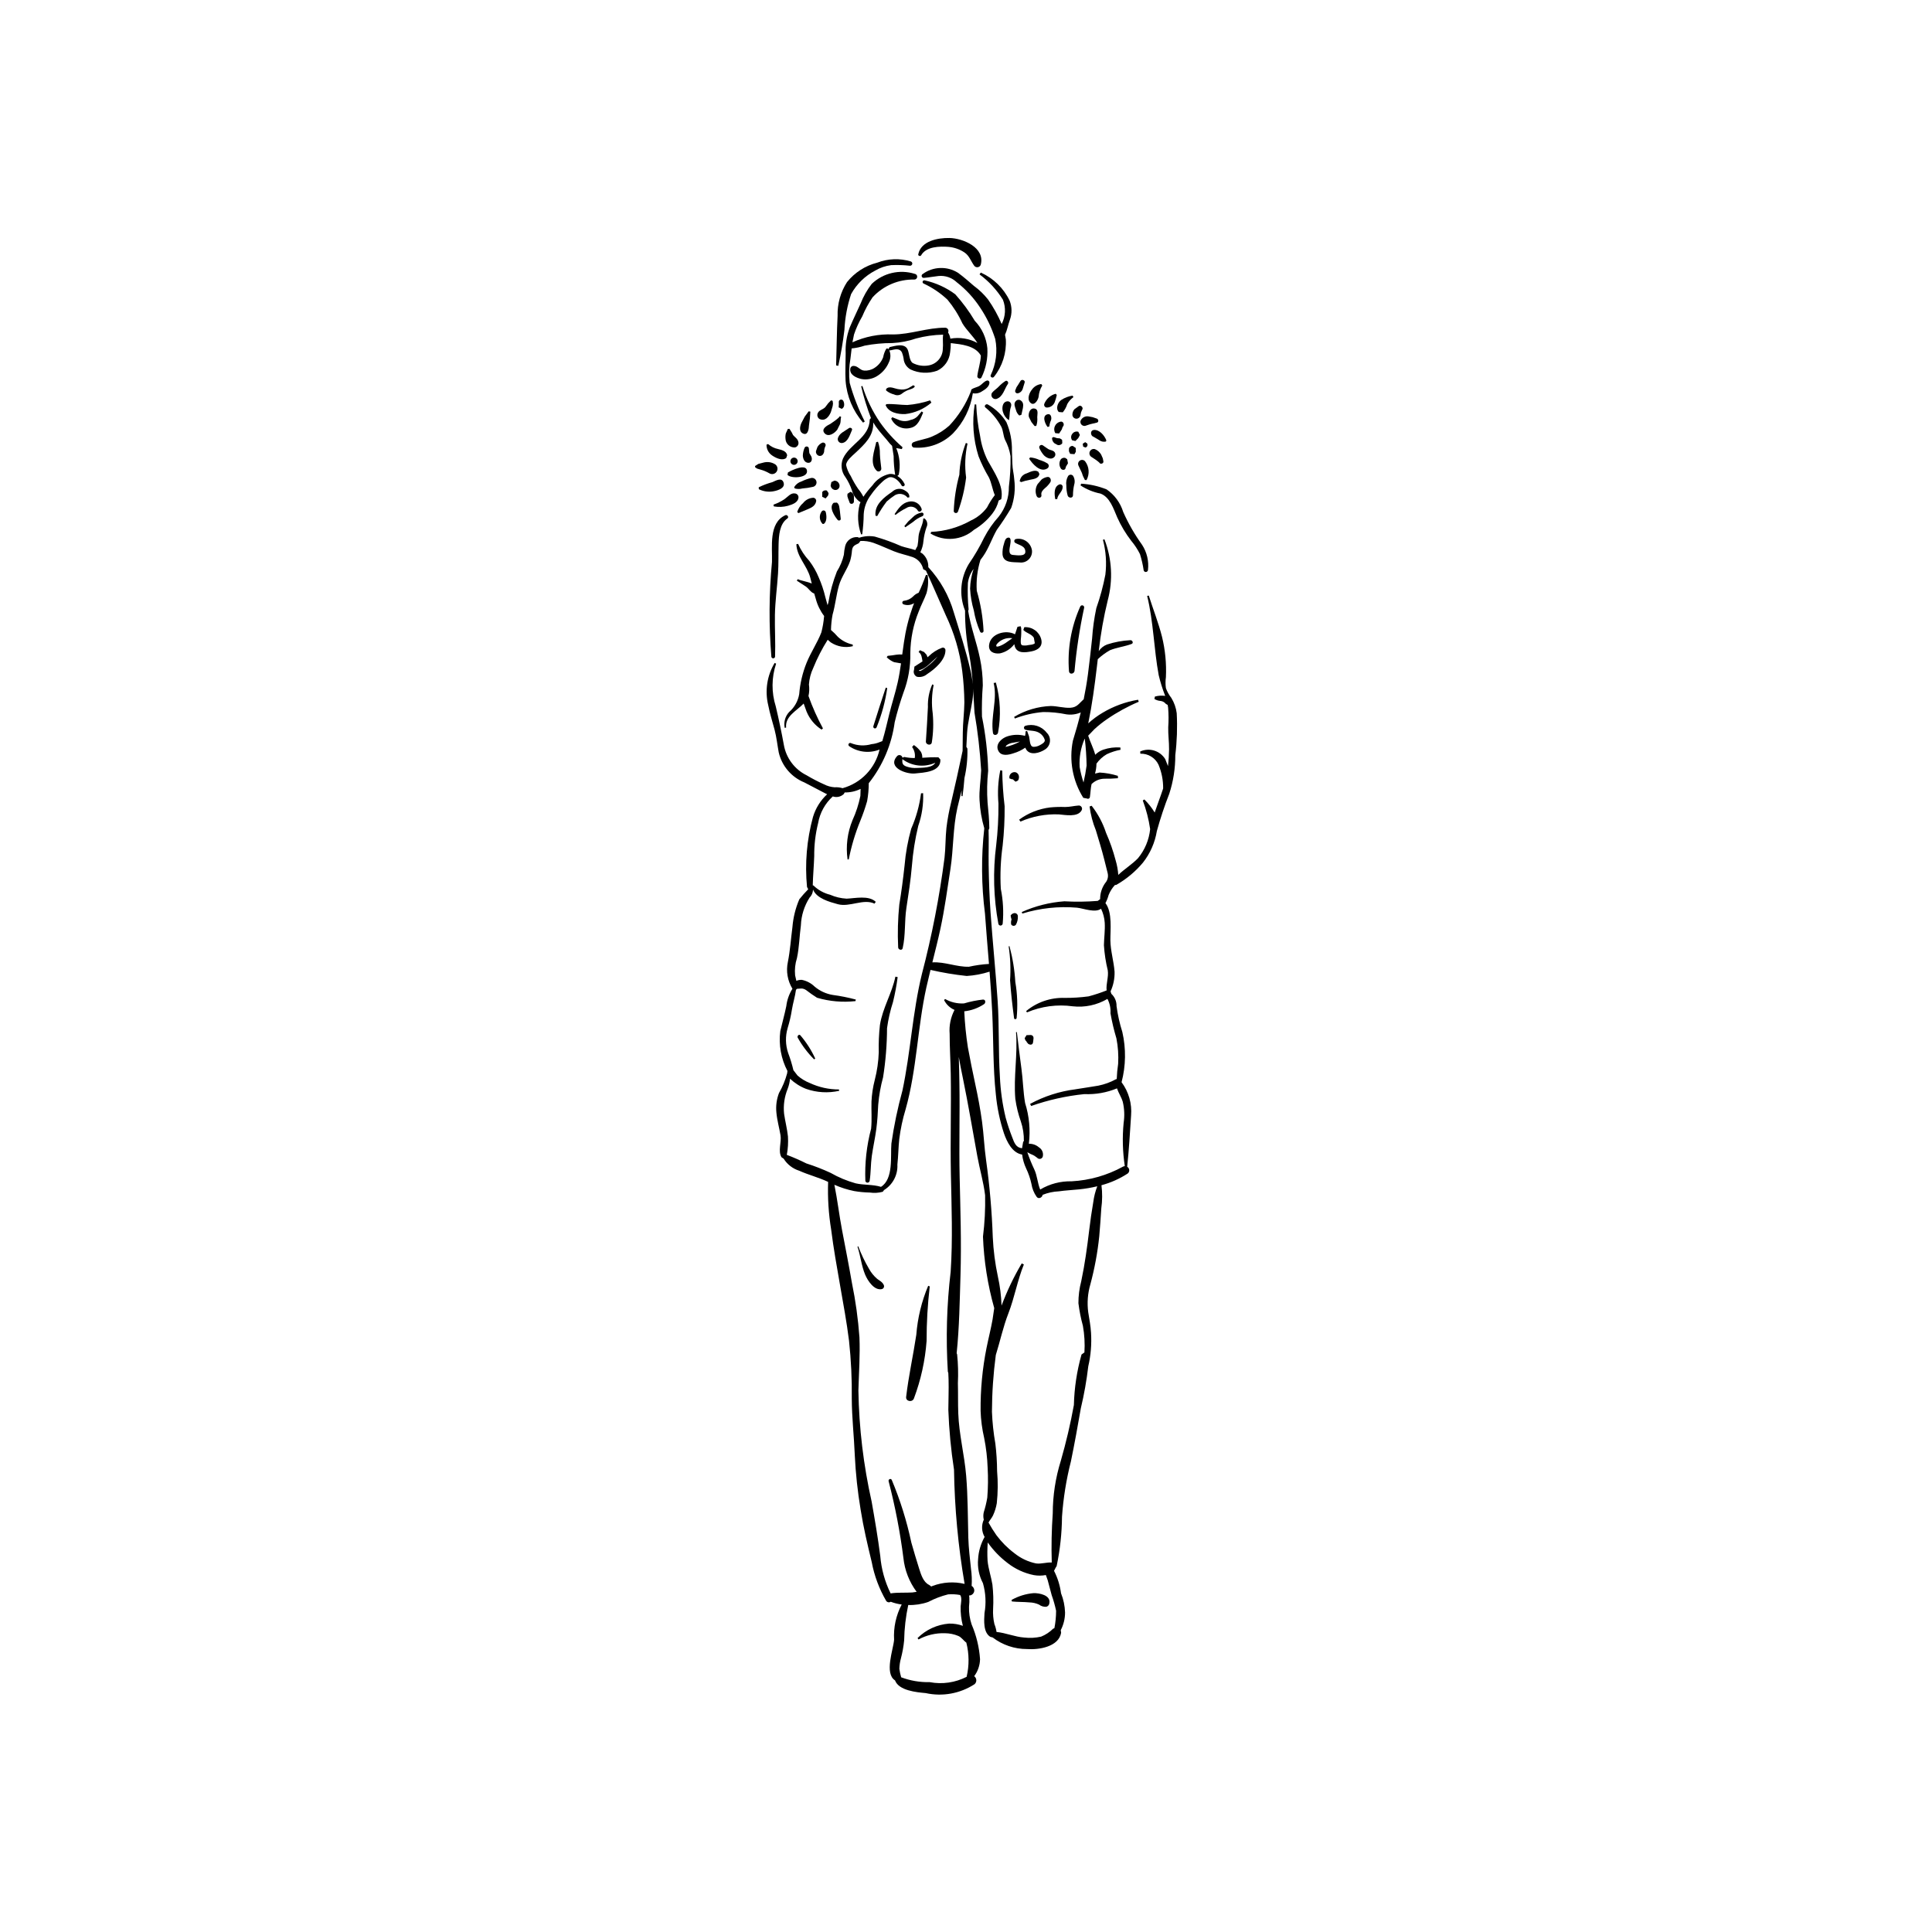 <?xml version="1.0" encoding="UTF-8"?>
<!-- Uploaded to: ICON Repo, www.svgrepo.com, Generator: ICON Repo Mixer Tools -->
<svg fill="#000000" width="800px" height="800px" version="1.1" viewBox="144 144 512 512" xmlns="http://www.w3.org/2000/svg">
 <g>
  <path d="m385.39 213.29c-2.93-0.895-6.078-0.777-8.938 0.328-3.152 0.801-5.957 2.609-7.988 5.148-1.715 2.656-2.582 5.773-2.492 8.934-0.219 4.379-0.258 8.754-0.391 13.133l0.574 0.117c0.707-3.168 1.242-6.359 1.633-9.582h-0.004c0.16-3.215 0.754-6.394 1.773-9.445 1.473-2.652 3.691-4.812 6.379-6.215 1.293-0.762 2.727-1.25 4.215-1.441 1.672-0.082 3.352-0.027 5.016 0.16 0.285 0.004 0.535-0.195 0.59-0.473 0.055-0.281-0.102-0.559-0.367-0.664z"/>
  <path d="m395.6 207.07c-3.09-0.055-7.543 0.793-8.254 4.332-0.082 0.402 0.562 0.609 0.762 0.262 1.352-2.383 4.941-2.418 7.34-2.238l-0.004 0.004c1.465 0.137 2.875 0.633 4.102 1.441 1.355 0.867 1.754 2.394 2.676 3.617h0.004c0.23 0.262 0.586 0.387 0.934 0.316 0.344-0.066 0.629-0.309 0.746-0.641 1.23-4.562-4.746-7.031-8.305-7.094z"/>
  <path d="m405.66 236.29c-0.258-2.738-1.438-5.309-3.344-7.289-1.488-2.504-3.223-4.852-5.168-7.016-2.406-1.781-5.156-3.035-8.078-3.68-0.227-0.07-0.473 0.055-0.551 0.281-0.082 0.227 0.035 0.477 0.258 0.562 2.32 1.074 4.453 2.516 6.316 4.269 1.582 1.906 2.91 4.008 3.945 6.258 1.137 1.898 2.84 3.359 3.981 5.219-2.184-1.191-4.715-1.594-7.164-1.148-0.082-0.586-0.293-1.145-0.609-1.641 0.141-0.266 0.129-0.582-0.023-0.84-0.152-0.254-0.43-0.414-0.727-0.414-4.727-0.031-9.199 1.781-13.879 1.781-3.684-0.152-7.352 0.562-10.711 2.086l0.422-2.078c0.562-1.676 1.297-3.285 2.188-4.812 0.734-1.762 1.645-3.445 2.719-5.027 2.844-3.094 6.883-4.812 11.086-4.715 0.395-0.004 0.723-0.312 0.746-0.711 0.027-0.395-0.254-0.742-0.648-0.801-3.996-1.254-8.363-0.234-11.395 2.656-1.223 1.578-2.211 3.32-2.938 5.176-0.969 2.137-2.004 4.269-2.918 6.43h0.004c-0.797 2.16-1.16 4.453-1.059 6.754 0 2.418-0.152 4.894-0.023 7.309 0.312 4.106 1.938 7.996 4.633 11.105l0.453-0.297v0.004c-1.68-3.273-3.019-6.711-4-10.258-0.246-2.141-0.18-4.305 0.203-6.422l0.32-2.695c1.172-0.105 2.328-0.355 3.441-0.734 2.414-0.465 4.871-0.695 7.328-0.684 2.144-0.109 4.258-0.516 6.289-1.211 2.344-0.629 4.758-0.969 7.188-1.016-0.184 1.195 0.047 2.562-0.086 3.699-0.004 2.231-1.633 4.125-3.836 4.465-1.41 0.242-2.863 0.016-4.133-0.652-0.941-0.594-0.906-2.625-1.359-3.59-0.844-1.785-3.383-0.918-4.773-0.621l-0.324 0.539-0.25-0.203-0.285 0.059c-0.418 0.699-0.707 1.469-0.844 2.269-0.438 1.176-1.246 2.172-2.305 2.844-0.812 0.535-1.785 0.785-2.754 0.707-1.109-0.086-1.652-1.258-2.805-1.234-0.441-0.02-0.82 0.312-0.863 0.754-0.215 1.598 1.539 2.367 2.832 2.691v0.004c1.582 0.332 3.234-0.008 4.555-0.938 1.262-0.844 2.25-2.039 2.836-3.438 0.504-1.004 0.551-2.176 0.125-3.215l0.25 0.027c1.023-0.188 2.363-0.758 3.074 0.496h0.004c0.273 0.695 0.449 1.422 0.527 2.164 0.227 1.008 0.867 1.879 1.766 2.394 2.219 1.035 4.758 1.156 7.066 0.336 1.922-0.91 3.223-2.766 3.43-4.883 0.129-0.805 0.188-1.621 0.176-2.438 2.848 0.336 6.43 0.648 7.949 3.273l0.02 0.023c-0.059 1.832-0.746 3.75-0.938 5.457-0.066 0.562 0.805 0.906 1.09 0.379 1.191-2.41 1.73-5.09 1.57-7.773z"/>
  <path d="m411.57 223.7c-1.586-3.316-4.293-5.961-7.648-7.465l-0.332 0.488c2.465 1.82 4.562 4.094 6.188 6.695 0.832 2.094 0.715 4.445-0.324 6.445-0.977-2.281-2.188-4.461-3.613-6.496-1.074-1.355-2.324-2.562-3.723-3.586-1.379-1.184-2.769-2.422-4.242-3.492-2.887-1.809-6.582-1.684-9.34 0.32-0.238 0.125-0.352 0.402-0.266 0.66s0.344 0.414 0.609 0.367c1.289-0.102 2.539-0.355 3.824-0.492 1.797-0.184 3.582 0.434 4.883 1.688 2.398 1.867 4.477 4.117 6.144 6.66 1.727 2.574 3.078 5.379 4.016 8.336 0.652 3.238 0.23 6.602-1.195 9.582-0.227 0.52 0.57 0.898 0.871 0.441 2.227-2.805 3.34-6.332 3.133-9.906l-0.211-1.23c0.574-1.258 0.82-2.699 1.297-3.996 0.586-1.629 0.559-3.41-0.07-5.019z"/>
  <path d="m405.46 244.88c-0.719 0.258-1.195 0.945-1.84 1.352-0.684 0.43-1.586 0.504-2.207 1.008l-0.129 0.508c-1.301 3.356-3.238 6.422-5.703 9.039-1.363 1.219-2.922 2.203-4.606 2.914-1.59 0.688-3.34 0.863-4.945 1.512-0.27 0.137-0.43 0.418-0.414 0.719 0.02 0.301 0.215 0.562 0.496 0.668 3.867 0.352 7.691-1.02 10.449-3.754 2.809-2.918 4.641-6.633 5.254-10.633 0.875 0.168 1.777-0.031 2.5-0.555 0.816-0.469 1.895-1.234 1.895-2.269 0.008-0.184-0.082-0.359-0.234-0.461-0.152-0.105-0.348-0.121-0.516-0.047z"/>
  <path d="m383.71 272.23c-0.414-0.863-1.07-1.59-1.887-2.094l0.352-0.324c0.488-2.367 0.258-4.832-0.664-7.066l1.492 0.27 0.176-0.496-0.004-0.004c-2.238-1.941-4.238-4.144-5.953-6.562-2.027-2.977-3.602-6.234-4.676-9.672l-0.328 0.109c0.676 2.852 1.539 5.652 2.586 8.387l-0.309 0.367c-0.066 4.809-5.273 6.481-7.082 10.348-0.691 1.645-0.449 3.535 0.633 4.953 0.73 1.086 1.312 2.269 1.727 3.516 0.32 1.203 1.043 2.262 2.047 3l0.227 0.09-0.234 0.594-0.004 0.004c-0.656 2.633-0.52 5.402 0.387 7.961l0.301-0.023c0.242-1.766 0.375-3.547 0.395-5.328 0.113-1.844 0.773-3.609 1.895-5.078 0.875-1.273 1.891-2.445 3.031-3.492 0.5-0.492 1.09-0.887 1.734-1.168 1.363-0.41 2.805 1.074 3.356 2.106 0.105 0.223 0.375 0.312 0.598 0.207 0.223-0.109 0.316-0.379 0.207-0.602zm-4.016-2.621v0.004c-1.812 0.402-3.406 1.473-4.465 2.996-0.887 0.949-1.699 1.965-2.426 3.043-0.363-0.73-0.816-1.414-1.344-2.039-0.754-1.098-1.422-2.254-1.996-3.457-0.59-0.879-1.008-1.859-1.234-2.891-0.031-1.145 1.641-2.481 2.402-3.195 2.602-2.434 4.922-4.535 4.781-8.121l0.637 1.008c1.145 1.641 2.559 3.039 3.781 4.617l0.582 0.586 0.414 2.719h-0.004c0.008 1.629 0.137 3.258 0.391 4.867l0.047 0.102c-0.492-0.215-1.031-0.297-1.566-0.234z"/>
  <path d="m405.77 266.07c-1.02-2.051-1.707-4.254-2.031-6.519-0.57-2.754-0.914-5.551-1.027-8.363l-0.402-0.027c-0.738 4.598-0.391 9.305 1.008 13.746 0.754 1.926 1.664 3.789 2.723 5.566 0.738 1.449 0.945 3.223 1.594 4.727v0.004c-0.785 1.027-1.473 2.125-2.059 3.277-1.109 1.496-2.582 2.684-4.277 3.457-3.223 1.824-6.836 2.859-10.535 3.019l-0.152 0.441v0.004c3.648 2.207 8.309 1.797 11.52-1.008 1.855-1.098 3.488-2.535 4.816-4.231 0.816-1.039 1.398-2.238 1.715-3.516l0.68-0.363c0.77-3.535-1.988-7.297-3.57-10.215z"/>
  <path d="m390.49 250.1c-1.961 0.648-3.988 1.062-6.047 1.23-1.812-0.008-3.758-0.359-5.543-0.227l-0.195 0.262c0.758 1.957 3.309 2.449 5.172 2.371h0.004c2.57-0.297 4.992-1.352 6.953-3.039z"/>
  <path d="m388.25 253.03-1.145 1.344c-0.492 0.469-1.113 0.789-1.785 0.91-0.934 0.395-1.984 0.418-2.934 0.062l-1.922-0.777-0.285 0.379c0.883 1.973 3.07 3.008 5.156 2.441 1.949-0.418 2.613-2.453 3.309-4.059z"/>
  <path d="m386.04 246.09-1.352 0.797c-0.734 0.332-1.551 0.43-2.344 0.281-1.078-0.039-2.707-1.109-3.527-0.043l0.023 0.371c0.613 0.496 1.336 0.852 2.106 1.043 0.699 0.348 1.543 0.242 2.137-0.27 0.625-0.492 1.34-0.859 2.106-1.082 0.465-0.164 1.051-0.324 1.266-0.816z"/>
  <path d="m364.66 250.23-0.414-0.141-0.746 0.754-0.773 1.027c-0.52 0.613-1.535 0.75-1.914 1.438-0.375 0.559-0.234 1.312 0.312 1.699 1.488 0.758 2.531-0.527 3.062-1.789l0.477-1.594 0.09-0.68z"/>
  <path d="m366.56 254.3c-0.266 0.48-0.848 0.793-1.25 1.16l-1.273 0.887c-0.836 0.402-2.504 1.309-1.543 2.438 1.02 1.195 2.691 0.023 3.375-0.898l0.762-1.52c0.223-0.633 0.09-1.266 0.277-1.887z"/>
  <path d="m358.31 253-1.043 1.41-0.871 1.656c-0.449 0.965-0.707 2.414 0.543 2.875 1.219 0.449 1.426-1.438 1.441-2.152l0.25-1.906 0.121-1.797z"/>
  <path d="m355.59 261.19c-0.148-0.906-0.926-1.297-1.418-1.891l-0.359-0.711-0.594-0.941-0.434 0.023-0.523 1.16-0.004 0.004c-0.113 0.469-0.145 0.957-0.094 1.438 0.02 0.641 0.297 1.242 0.766 1.676 0.469 0.434 1.094 0.66 1.73 0.633 0.637-0.133 1.051-0.75 0.93-1.391z"/>
  <path d="m352.61 264.65c-0.211-1.129-1.449-1.41-2.406-1.645l0.004-0.004c-0.98-0.199-1.891-0.652-2.641-1.316l-0.426 0.141h-0.004c-0.031 1.148 0.531 2.234 1.48 2.875 0.992 0.672 2.648 1.492 3.738 0.68z"/>
  <path d="m349.46 267.07c-0.941-0.609-2.106-0.777-3.184-0.469l-1.309 0.34-0.871 0.559 0.023 0.332 0.512 0.344 0.957 0.289c0.793 0.215 1.551 0.535 2.262 0.945 0.645 0.418 1.508 0.25 1.945-0.387 0.438-0.633 0.289-1.5-0.336-1.953z"/>
  <path d="m351.67 271.93c-0.461-1.527-2.023-0.57-2.984-0.156-1.246 0.34-2.457 0.793-3.617 1.359l0.027 0.512c1.082 0.539 2.301 0.75 3.504 0.609 1.051-0.129 3.559-0.719 3.07-2.324z"/>
  <path d="m354.68 274.77c-1.102-0.207-1.91 0.895-2.731 1.477-0.918 0.625-1.918 1.125-2.969 1.492l0.09 0.461c1.246 0.23 2.527 0.176 3.746-0.16 1.16-0.34 2.684-0.832 2.793-2.211 0.023-0.543-0.387-1.008-0.93-1.059z"/>
  <path d="m359.54 275.91c-1.055 0.047-2.035 0.551-2.688 1.379-0.75 0.633-1.301 1.469-1.586 2.402l0.328 0.289 2.609-1.09c1.031-0.434 1.914-0.945 2.098-2.117v0.004c0.027-0.449-0.312-0.84-0.762-0.867z"/>
  <path d="m359 270.66c-0.902 0.215-1.781 0.527-2.617 0.934-0.805 0.246-1.488 0.781-1.922 1.504l0.168 0.348c0.656 0.176 1.344 0.18 2 0.004 0.957-0.07 1.906-0.215 2.84-0.434 0.625-0.148 1.023-0.77 0.898-1.402-0.125-0.633-0.727-1.055-1.367-0.953z"/>
  <path d="m352.82 269.19-0.133 0.645c0.898 1.023 5.223 0.883 5.184-0.934-0.055-2.258-4.102-0.254-5.051 0.289z"/>
  <path d="m358.99 264.94-0.504-0.859-0.121-1.148v0.004c0.012-0.293-0.191-0.551-0.477-0.605-0.285-0.059-0.574 0.098-0.676 0.371-0.281 0.645-0.434 1.336-0.453 2.035 0.031 0.84 0.434 1.848 1.402 1.914 0.973 0.066 1.168-1.02 0.828-1.711z"/>
  <path d="m361.86 261.34c-0.512 0.242-0.938 0.633-1.227 1.121l-0.387 1.082v-0.004c-0.078 0.535 0.223 1.051 0.723 1.242 0.785 0.227 1.309-0.371 1.438-1.109v0.004c0.008-0.469 0.105-0.93 0.297-1.359 0.156-0.25 0.133-0.574-0.062-0.801-0.191-0.223-0.508-0.293-0.781-0.176z"/>
  <path d="m368.97 257.46c-1.074 0.812-2.691 1.371-2.961 2.848-0.016 0.324 0.113 0.633 0.355 0.848 0.242 0.211 0.57 0.301 0.887 0.238 1.488-0.289 1.977-2.207 2.519-3.391 0.223-0.484-0.438-0.816-0.801-0.543z"/>
  <path d="m367.48 250.23c-0.145-0.273-0.469-0.406-0.762-0.305-0.297 0.098-0.473 0.395-0.422 0.703l0.008 0.48-0.047 0.844 0.805 0.402h0.004c0.371-0.184 0.617-0.547 0.645-0.961 0.031-0.402-0.047-0.805-0.23-1.164z"/>
  <path d="m410.44 244.98c-0.652 0.422-1.25 0.922-1.777 1.488-0.551 0.574-1.246 1.004-1.754 1.602-0.242 0.363-0.242 0.836-0.004 1.199 0.238 0.367 0.676 0.551 1.105 0.473 1.789-0.527 2.144-2.637 3.09-3.996 0.281-0.402-0.203-1.059-0.66-0.766z"/>
  <path d="m414.46 244.93-0.699 1.125-0.375 0.566-0.332 0.828c-0.066 0.203-0.023 0.426 0.117 0.586s0.355 0.234 0.566 0.199c0.629-0.137 1.133-0.609 1.309-1.23l0.473-1.547c0.293-0.637-0.672-1.051-1.059-0.527z"/>
  <path d="m411.9 250.9c-0.184-0.41-0.633-0.633-1.074-0.531-1.227 0.242-1.328 1.812-1.051 2.766h0.004c0.238 0.883 0.777 1.652 1.523 2.184l0.102-0.047c0.188-0.934 0.121-1.895 0.324-2.828 0.109-0.539 0.414-0.969 0.172-1.543z"/>
  <path d="m414.29 250c-0.43-0.148-0.906 0.008-1.164 0.379-0.555 0.656-0.109 1.527 0.102 2.231 0.129 0.582 0.441 1.109 0.891 1.504l0.562-0.184 0.402-1.812c0.164-0.906 0.105-1.668-0.793-2.117z"/>
  <path d="m419.96 245.78c-0.973 0.105-1.859 0.613-2.441 1.402-0.695 0.828-1.387 2.465-0.566 3.426 1.039 1.219 2.137-0.516 2.293-1.469v-0.004c0.074-1.055 0.406-2.074 0.969-2.969z"/>
  <path d="m423.78 248.35c-1.379 0.355-2.508 1.348-3.035 2.672-0.074 0.219-0.043 0.461 0.082 0.652 0.129 0.195 0.34 0.316 0.57 0.332 0.91 0.004 1.738-0.535 2.094-1.375 0.238-0.637 0.426-1.289 0.57-1.953z"/>
  <path d="m418.16 252.27c-1.219-0.23-1.723 1.309-1.492 2.242l0.664 1.328 0.84 1.062 0.449-0.027h0.004c0.246-0.746 0.336-1.535 0.258-2.316-0.008-0.816 0.426-2.07-0.723-2.289z"/>
  <path d="m421.7 253.77c-1.688 0.312-0.754 2.562-0.07 3.387l0.453-0.148c0.062-0.578 0.215-1.145 0.453-1.676 0.199-0.578 0.027-1.727-0.836-1.562z"/>
  <path d="m428.26 248.84c-1.074 0.16-2.098 0.551-3.004 1.148-0.945 0.641-1.559 2.309-0.664 3.199l1.059 0.082h-0.004c0.539-0.648 0.945-1.395 1.195-2.199 0.402-0.715 0.957-1.336 1.621-1.816z"/>
  <path d="m429.91 251.6-1.172 0.855h-0.004c-0.395 0.449-0.586 1.043-0.527 1.637 0.094 0.484 0.5 0.84 0.992 0.871 0.484 0.027 0.93-0.266 1.094-0.723l0.121-0.629 0.07-0.328 0.289-0.676c0.43-0.516-0.293-1.363-0.863-1.008z"/>
  <path d="m434.54 254.89-0.961-0.332-1.121-0.207c-0.871-0.141-1.727 0.324-2.086 1.133-0.117 0.355-0.035 0.746 0.211 1.027 0.246 0.281 0.621 0.414 0.988 0.352l1.363-0.449 1.676-0.395c0.68-0.09 0.527-1.035-0.07-1.129z"/>
  <path d="m437.19 260.7c-0.484-1.281-1.859-2.934-3.352-2.75-0.863 0.109-0.875 1.18-0.34 1.641l0.883 0.496 0.961 0.586v0.004c0.504 0.352 1.137 0.477 1.738 0.336z"/>
  <path d="m436.4 266.21-0.148-0.75-0.441-1c-0.375-0.637-0.941-1.137-1.625-1.422-0.531-0.168-1.105 0.074-1.355 0.574-0.254 0.496-0.109 1.102 0.34 1.434l1.109 0.727 0.617 0.453 0.418 0.352c0.27 0.582 1.258 0.27 1.086-0.367z"/>
  <path d="m431.55 266.23c-0.352-0.387-0.93-0.461-1.367-0.176-0.434 0.285-0.598 0.848-0.383 1.32l0.918 1.961c0.188 0.652 0.453 1.277 0.789 1.867l0.43 0.031c0.875-1.598 0.723-3.562-0.387-5.004z"/>
  <path d="m428.36 270.08c-0.168-0.191-0.414-0.293-0.664-0.281-0.254 0.016-0.488 0.145-0.637 0.352-0.438 0.758-0.602 1.645-0.473 2.508-0.004 0.902 0.117 1.801 0.355 2.668 0.215 0.723 1.434 0.773 1.41-0.094 0.004-0.938 0.113-1.875 0.32-2.793 0.25-0.793 0.137-1.656-0.312-2.359z"/>
  <path d="m424.68 272.41c-1.469 0.629-1.258 2.629-1.02 3.879l0.516-0.035c0.102-1.195 1.465-1.973 1.441-3.215h0.004c0.008-0.23-0.102-0.449-0.293-0.578-0.191-0.125-0.438-0.148-0.648-0.051z"/>
  <path d="m421.46 270.42c-0.516 0.105-1.004 0.324-1.422 0.645l-1.047 1.211c-0.594 0.941-0.699 2.109-0.289 3.141 0.258 0.773 1.453 0.598 1.281-0.254-0.148-0.742 0.387-1.293 0.902-1.758h-0.004c0.574-0.457 1.07-1 1.473-1.613 0.359-0.609-0.09-1.602-0.895-1.371z"/>
  <path d="m419.16 269.01c-0.895-0.625-2.203 0.074-3.09 0.441-0.984 0.262-1.715 1.094-1.84 2.106l0.414 0.203 1.023-0.324 1.41-0.316c0.965-0.18 2.199-0.352 2.371-1.512z"/>
  <path d="m421.6 266.82c-0.695-0.414-1.438-0.738-2.215-0.961-0.758-0.359-1.574-0.574-2.406-0.637l-0.234 0.352c0.914 1.41 2.914 3.699 4.754 2.598v-0.004c0.246-0.125 0.406-0.371 0.43-0.645 0.02-0.277-0.105-0.543-0.328-0.703z"/>
  <path d="m423.45 263.79c-0.453-0.52-1.109-0.457-1.66-0.785l-1.438-0.992c-0.227-0.148-0.527-0.129-0.734 0.047-0.207 0.18-0.27 0.473-0.156 0.719 0.301 0.695 0.707 1.336 1.211 1.902 0.66 0.648 1.867 1.258 2.672 0.488 0.402-0.355 0.449-0.965 0.105-1.379z"/>
  <path d="m425.48 260.64-0.039-0.055-0.078-0.117-0.492-0.293-0.746-0.062-0.914-0.301-0.402 0.203v-0.004c-0.043 0.566 0.199 1.117 0.648 1.469l0.805 0.441c0.477 0.145 0.992-0.047 1.258-0.469z"/>
  <path d="m425.66 257.09c0.523-0.496 0.141-1.543-0.648-1.336-0.645 0.133-1.188 0.57-1.457 1.172-0.27 0.602-0.23 1.297 0.102 1.867l1.027 0.082 0.711-1.082 0.152-0.473 0.062-0.152z"/>
  <path d="m429.77 258.43c-0.586-0.191-1.227 0.023-1.586 0.523-0.418 0.496-0.438 1.219-0.039 1.734l0.852 0.18 0.75-0.758 0.18-0.344h0.012l0.242-0.492z"/>
  <path d="m426.82 265.7-0.473-0.324c-0.469-0.164-0.988 0.008-1.27 0.414-0.434 0.73-0.414 1.645 0.051 2.356 0.25 0.457 1.109 0.551 1.246-0.074l0.074-0.281 0.066-0.168 0.035-0.062 0.477-0.781z"/>
  <path d="m429.08 262.71-0.805-0.543v0.004c-0.434-0.027-0.832 0.238-0.977 0.645l-0.016 0.781 0.32 0.676 1.133 0.086 0.371-0.633z"/>
  <path d="m432.13 261.54-0.543-0.367-0.656 0.434 0.125 0.75 0.605 0.242c0.215-0.059 0.395-0.215 0.484-0.418 0.09-0.207 0.086-0.441-0.016-0.641z"/>
  <path d="m362.84 279.75c-0.051-0.234-0.234-0.418-0.469-0.465-0.234-0.047-0.477 0.047-0.613 0.242-0.75 1.016-0.645 2.426 0.246 3.324l0.324-0.016c0.852-0.633 0.742-2.199 0.512-3.086z"/>
  <path d="m366.57 279.36c-0.156-0.797-0.07-1.633-0.781-2.168l-0.852 0.047c-1.383 1.148 0.215 3.551 1.055 4.547 0.242 0.289 0.832 0.148 0.816-0.273z"/>
  <path d="m363.13 274c-0.445-0.152-0.938-0.004-1.219 0.375l-0.023 1.273 0.895 0.445 0.66-0.75v-0.066l0.02-0.02 0.031-0.082 0.059-0.273 0.016-0.078v-0.156z"/>
  <path d="m370.3 275.72c0.047-0.617-0.324-1.188-0.906-1.391l-0.805 0.535-0.031 0.617 0.168 0.574 0.477 1.25v0.004c0.164 0.188 0.426 0.258 0.664 0.18 0.238-0.078 0.406-0.293 0.43-0.543 0.004-0.41 0.016-0.82 0.004-1.227z"/>
  <path d="m366.48 272.54c-0.117-0.664-0.688-1.156-1.359-1.172l-0.777 0.375-0.027 0.051-0.188 0.895h-0.004c0.066 0.516 0.422 0.945 0.914 1.109 0.375 0.129 0.789 0.047 1.086-0.211 0.297-0.262 0.434-0.66 0.355-1.047z"/>
  <path d="m354.49 265.27c-0.527-0.027-0.98 0.371-1.023 0.898-0.035 0.531 0.367 0.988 0.898 1.023 0.527 0.027 0.98-0.371 1.023-0.898 0.035-0.531-0.367-0.988-0.898-1.023z"/>
  <path d="m377.55 268.09c-0.133-1.262-0.324-2.481-0.367-3.754 0.031-1.109-0.141-2.219-0.504-3.266l-0.473 0.094c-0.453 2.289-1.852 5.594 0.078 7.543h-0.004c0.223 0.238 0.574 0.305 0.863 0.164 0.293-0.145 0.457-0.461 0.406-0.781z"/>
  <path d="m399.96 261.39c-1.043 2.688-1.625 5.527-1.719 8.41-0.863 3.168-1.363 6.422-1.492 9.703 0.059 0.254 0.273 0.441 0.535 0.457 0.258 0.02 0.5-0.137 0.59-0.379 1.051-2.918 1.773-5.941 2.156-9.02-0.406-3.004-0.281-6.055 0.371-9.016z"/>
  <path d="m383.44 273.78c-1.016-0.453-2.203-0.238-2.996 0.539-2.152 1.484-4.758 3.387-4.426 6.356l0.453 0.094h-0.004c0.75-1.344 1.59-2.637 2.519-3.867 0.691-0.621 1.434-1.188 2.215-1.691 1.121-0.617 2.519-0.336 3.316 0.664l0.473-0.09c0.074-1.059-0.688-1.551-1.551-2.004z"/>
  <path d="m388.21 278.76c-0.508-1.363-1.941-2.137-3.356-1.816-1.844 0.359-2.801 1.891-3.777 3.293l0.246 0.223v0.004c0.871-0.707 1.816-1.309 2.824-1.801 0.496-0.352 1.121-0.477 1.719-0.34 0.594 0.133 1.105 0.516 1.402 1.047 0.375 0.543 1.23-0.047 0.941-0.609z"/>
  <path d="m388.3 279.84c-0.914 0.125-1.758 0.555-2.394 1.219l-1.223 1.141-1.023 1.23 0.258 0.301 2.09-1.441c0.691-0.621 1.488-1.117 2.359-1.457 0.504-0.164 0.547-0.969-0.066-0.992z"/>
  <path d="m446.65 288.36c-1.953-2.711-3.621-5.617-4.981-8.668-0.75-2.434-2.297-4.543-4.391-5.988-2.156-0.871-4.441-1.387-6.766-1.523l-0.16 0.461c1.598 1.051 3.387 1.785 5.266 2.156 2.512 0.906 3.461 4.023 4.445 6.277v0.004c0.992 2.215 2.242 4.305 3.719 6.231 0.91 1.082 1.691 2.269 2.324 3.535 0.438 1.402 0.766 2.836 0.98 4.289 0.062 0.277 0.316 0.469 0.602 0.449 0.281-0.016 0.512-0.238 0.539-0.52 0.277-2.352-0.281-4.727-1.578-6.703z"/>
  <path d="m352.11 280.54c-4.457 2.074-3.402 8.391-3.527 12.391v-0.004c-0.793 8.363-0.844 16.781-0.16 25.156 0.055 0.238 0.273 0.398 0.516 0.383 0.242-0.016 0.438-0.203 0.461-0.445 0.137-3.688-0.102-7.371-0.039-11.062 0.066-3.672 0.594-7.316 0.824-10.977 0.164-2.578 0.082-5.141 0.148-7.715 0.062-2.305 0.238-5.434 2.34-6.871 0.496-0.34-0.047-1.098-0.562-0.855z"/>
  <path d="m417.48 289.85c-0.145-0.973-0.68-1.844-1.48-2.41-0.805-0.57-1.805-0.781-2.769-0.594-0.215 0.047-0.383 0.219-0.43 0.434-0.043 0.219 0.043 0.441 0.223 0.566 1.117 0.676 2.746 0.816 2.703 2.43-0.035 1.285-2.414 0.84-3.219 0.797-1.422-0.074-0.953-1.625-0.805-2.641 0.07-0.477 0.453-2.172-0.609-1.945-0.699 0.148-0.863 1.023-1.031 1.613-0.305 0.914-0.434 1.875-0.383 2.836 0.227 2.34 2.828 1.992 4.465 2.117v-0.004c0.895 0.137 1.801-0.148 2.457-0.777 0.652-0.625 0.977-1.52 0.879-2.422z"/>
  <path d="m419.92 313.35c-0.555-1.977-2.426-3.289-4.473-3.137l-0.254 0.73c0.82 0.875 2.125 1.02 2.785 2.062l0.262 1.461c-0.387 0.402-1.211 0.402-1.723 0.492h-0.004c-0.527 0.133-1.078 0.148-1.613 0.051-0.504-0.137-0.387-1.176-0.375-1.543v-0.004c0.121-1.004 0.156-2.019 0.102-3.035l-0.148-0.473-0.832 0.156-0.66 1.984c-2.379-1.297-6.481-0.215-6.863 2.797-0.23 1.832 1.289 2.449 2.859 2.262h0.008c1.52-0.328 2.871-1.191 3.809-2.438l0.137 0.598c0.625 1.969 2.856 1.605 4.441 1.301 1.73-0.328 3.07-1.344 2.543-3.266zm-9.523 1.109c-0.402 0.301-3.004 1.688-2.246 0.262h-0.004c1.008-1.219 2.574-1.82 4.141-1.59z"/>
  <path d="m393.61 315.68c-1.285 0.484-2.457 1.23-3.438 2.188l-0.363 0.312-0.254-0.664-0.676-0.734-1.098-0.473-0.344 0.504c0.82 0.43 0.883 1.617 1.035 2.469l-2.141 1.379-0.102 0.879-0.008 0.004c-0.242 0.703 0.082 1.48 0.762 1.801 0.965 0.203 1.973-0.059 2.719-0.707 2.004-1.285 4.879-3.746 4.852-6.32 0.008-0.23-0.105-0.453-0.297-0.582s-0.438-0.148-0.648-0.055zm-3.883 4.945-1.18 0.832c-0.559 0.336-0.836 0.52-1.027 0.164 1.883-0.375 3.387-2.309 4.973-3.656h-0.004c-0.801 1.004-1.73 1.898-2.762 2.66z"/>
  <path d="m421.37 338.15c-1.344-1.723-3.613-2.434-5.699-1.785-0.199 0.098-0.32 0.309-0.309 0.531 0.016 0.223 0.16 0.414 0.367 0.488 1.281 0.367 2.527 0.109 3.727 0.855h0.004c0.672 0.414 1.176 1.059 1.41 1.812 0.184 0.691-0.914 1.227-1.395 1.473v0.004c-0.48 0.254-1.016 0.391-1.559 0.391-0.641-0.008-0.82-0.617-0.941-1.137l-0.262-1.629-0.516-1.43-0.402 0.078v0.004c0 0.406-0.047 0.812-0.141 1.207-1.551-0.418-3.191-0.371-4.715 0.137-1.48 0.48-3.234 2.027-2.391 3.777 0.762 1.586 2.719 1.145 4.059 0.691 1.105-0.32 2.148-0.816 3.094-1.477l0.332 0.605c1.133 1.523 3.512 0.762 4.812-0.066 0.777-0.449 1.297-1.238 1.398-2.133 0.105-0.891-0.219-1.781-0.875-2.398zm-10.902 3.789 0.242-0.402c0.508-0.379 1.098-0.621 1.727-0.703l1.883-0.328-0.004-0.004c-1.199 0.676-2.5 1.16-3.848 1.438z"/>
  <path d="m445.6 329.44c-3.301 0.547-6.473 1.707-9.348 3.418-1.383 0.809-2.676 1.762-3.856 2.844 1.023-4.961 1.703-10.004 2.293-15.023l0.234-1.98-0.004-0.004c0.977-0.918 2.059-1.719 3.227-2.375 1.832-0.75 3.867-0.965 5.734-1.66 0.605-0.227 0.223-1.055-0.332-1h-0.004c-2.086 0.105-4.152 0.484-6.141 1.133-0.906 0.34-1.684 0.957-2.227 1.762 0.508-4.527 1.301-9.016 2.383-13.441 1.43-5.356 1.125-11.023-0.871-16.191l-0.402 0.133c0.805 3.012 1.023 6.148 0.648 9.246-0.574 3.004-1.375 5.965-2.394 8.852-0.566 2.652-0.941 5.34-1.121 8.043-0.352 3.184-0.684 6.363-1.109 9.543-0.297 2.234-0.676 4.426-1.125 6.598l-0.094 0.062c-1.168 1.059-1.68 2.062-3.426 2.164-1.699 0.102-3.426-0.438-5.133-0.465l0.004-0.004c-3.457 0.121-6.824 1.117-9.789 2.894l0.203 0.426v-0.004c2.41-0.922 4.934-1.5 7.504-1.715 2.07-0.012 4.133 0.195 6.16 0.613 1.289 0.184 2.602 0.012 3.797-0.504-0.605 2.496-1.301 4.977-2.078 7.473v-0.004c-1.062 5.223-0.078 10.648 2.754 15.16l0.973 0.184c0.156 0.086 0.344 0.09 0.5 0.004 0.16-0.086 0.262-0.242 0.277-0.422 0.18-1.199 0.184-2.277 0.434-3.398 0.898-0.891 2.102-1.406 3.363-1.434 1.219 0.02 2.434-0.023 3.644-0.133l-0.039-0.629c-1.57-0.492-3.195-0.785-4.836-0.875l-1.211 0.273v-0.004c0.242-0.844 0.371-1.719 0.383-2.598v-0.027c0.727-1.023 1.664-1.883 2.754-2.512 1.156-0.535 2.375-0.926 3.625-1.164l-0.047-0.613c-1.535-0.105-3.078 0.094-4.539 0.59-0.797 0.281-1.523 0.742-2.117 1.348-0.465-1.73-1.32-3.356-1.871-5.062l1.648-1.715h0.004c1.047-0.973 2.168-1.859 3.352-2.664 2.633-1.816 5.445-3.359 8.395-4.609zm-13.641 17.445v0.004c-0.195 1.504-0.469 3-0.816 4.481-0.441-1.344-0.785-2.719-1.027-4.113-0.152-2.543 0.293-5.082 1.301-7.422l0.066-0.059c0.281 2.359 0.441 4.734 0.477 7.113z"/>
  <path d="m378.74 326.22c-1.109 3.406-2.242 6.781-3.289 10.211-0.082 0.238 0.043 0.5 0.281 0.582s0.496-0.043 0.582-0.281c1.355-3.332 2.301-6.816 2.812-10.375z"/>
  <path d="m430.27 304.75c-2.418 5.391-3.441 11.301-2.973 17.191 0.141 0.883 1.324 0.68 1.457-0.102h0.004c0.504-5.625 1.355-11.215 2.543-16.738 0.074-0.277-0.078-0.566-0.352-0.66-0.27-0.09-0.566 0.043-0.68 0.309z"/>
  <path d="m393.21 345.29-0.52-0.594h-0.004c-1.426-0.039-2.856 0.004-4.277 0.121 0.039-0.562-0.098-1.125-0.387-1.609-0.5-0.699-1.125-1.297-1.84-1.77l-0.473 0.523c0.621 0.84 0.879 1.895 0.715 2.926-0.938 0-1.875-0.094-2.793-0.285l-0.469 0.195c-0.051-0.328-0.293-0.594-0.613-0.672-0.32-0.082-0.656 0.035-0.855 0.301-2.621 3.023 2.543 4.773 4.746 4.555 2.359-0.246 6.934-0.371 6.769-3.691zm-6.231 2.227c-0.887 0.055-1.777-0.055-2.621-0.332-1.258-0.402-1.297-0.98-1.219-2.047l0.059 0.086c2.508 1.859 5.828 2.207 8.664 0.906-0.781 1.418-3.473 1.312-4.883 1.387z"/>
  <path d="m407.92 324.89-0.594 0.117c1.059 4.289-0.836 8.867-0.184 13.227 0.121 0.82 1.23 0.625 1.352-0.09v0.004c0.812-4.406 0.617-8.938-0.574-13.258z"/>
  <path d="m409.71 368.11c0.379-3.469 0.555-6.953 0.527-10.441-0.375-3.133-0.59-6.289-0.633-9.445l-0.516-0.102c-0.59 2.906-0.754 5.883-0.488 8.832 0.031 3.691-0.168 7.383-0.602 11.047-0.895 6.934-0.699 13.961 0.582 20.832 0.066 0.277 0.32 0.465 0.605 0.449 0.281-0.02 0.512-0.242 0.539-0.523 0.277-3.082 0.109-6.188-0.504-9.219-0.207-3.816-0.043-7.644 0.488-11.43z"/>
  <path d="m429.76 357.48c-1.184 0.086-2.281 0.391-3.512 0.383-1.312-0.051-2.629-0.012-3.938 0.113-2.973 0.355-5.809 1.473-8.223 3.242l0.34 0.516h-0.004c3.203-1.402 6.684-2.055 10.18-1.914 1.699 0.141 4.981 0.812 6.016-1.035 0.184-0.285 0.184-0.648-0.004-0.934-0.188-0.281-0.523-0.426-0.855-0.371z"/>
  <path d="m391.06 325.36c-0.832 1.895-1.227 3.953-1.152 6.019-0.133 3.039-0.34 6.078-0.539 9.113-0.059 0.883 1.336 1.215 1.562 0.312 0.41-2.57 0.492-5.18 0.246-7.769-0.336-2.492-0.254-5.023 0.246-7.492z"/>
  <path d="m388.64 354.2-0.555 0.039v-0.004c-0.418 3.234-1.293 6.387-2.602 9.371-0.898 3.203-1.492 6.481-1.766 9.797-0.379 3.461-0.824 6.879-1.391 10.316v-0.004c-0.383 3.762-0.484 7.551-0.305 11.328-0.008 0.66 1.035 0.949 1.195 0.242 0.805-3.535 0.449-7.125 0.992-10.68 0.566-3.695 1.129-7.34 1.449-11.07v-0.004c0.281-3.59 0.844-7.156 1.688-10.656 0.973-2.785 1.414-5.731 1.293-8.676z"/>
  <path d="m381.29 402.82c-0.906 4.41-3.391 8.297-4.094 12.797h-0.004c-0.27 2.402-0.371 4.82-0.309 7.234-0.086 2.484-0.441 4.953-1.062 7.356-0.484 1.867-0.773 3.777-0.867 5.703-0.07 2.41 0.141 4.769-0.094 7.188-1.199 4.523-1.715 9.199-1.527 13.875 0.066 0.277 0.32 0.465 0.602 0.445 0.285-0.016 0.512-0.238 0.539-0.52 0.336-2.141 0.254-4.359 0.562-6.527 0.344-2.406 0.879-4.773 1.199-7.184 0.285-2.133 0.402-4.305 0.504-6.457h0.004c0.203-2.438 0.633-4.852 1.277-7.207 0.688-4.32 1.039-8.684 1.055-13.055 0.324-2.352 0.852-4.668 1.582-6.926 0.531-2.176 0.945-4.379 1.234-6.602z"/>
  <path d="m360.05 424.54c-1.027-2.238-2.359-4.32-3.961-6.191-0.398-0.352-0.852 0.207-0.707 0.605 1.18 2.121 2.648 4.066 4.363 5.785z"/>
  <path d="m413.07 404.25c-0.191-3.219-0.711-6.406-1.551-9.52l-0.215 0.07c0.457 2.973 0.582 5.988 0.375 8.992 0.227 3.352 0.617 6.707 1.062 10.035 0.051 0.398 0.629 0.324 0.676-0.043 0.312-3.18 0.195-6.387-0.348-9.535z"/>
  <path d="m417.9 419.09c0.02-0.414-0.293-0.77-0.703-0.805l-1.152 0.043-0.496 0.793 0.184 0.559 0.09 0.086 0.188 0.188 0.062 0.176 0.34 0.41 0.016 0.016 0.137 0.133 0.379 0.137c0.176 0.055 0.371 0.027 0.527-0.074 0.156-0.102 0.258-0.273 0.277-0.457l0.02-0.094 0.059-0.402z"/>
  <path d="m412.76 385.99c-0.387 0.062-0.727 0.293-0.93 0.629l0.152 0.824 0.102 0.051-0.168 0.871h0.012l0.023 0.578-0.004-0.008c0.117 0.238 0.352 0.398 0.617 0.418s0.523-0.098 0.676-0.316c0.363-0.668 0.539-1.422 0.504-2.18 0.012-0.254-0.094-0.5-0.285-0.668-0.191-0.172-0.449-0.242-0.699-0.199z"/>
  <path d="m414 349.57c-0.102-0.418-0.406-0.758-0.812-0.906-0.461-0.117-0.949 0.012-1.289 0.34-0.344 0.332-0.488 0.816-0.383 1.281l0.832 0.289 0.141-0.117 0.008 0.152 0.586 0.516 0.102 0.016 0.582-0.281v0.004c0.25-0.379 0.336-0.848 0.234-1.293z"/>
  <path d="m455.85 333.05c-0.18-1.457-0.672-2.859-1.441-4.109-0.613-0.773-1.098-1.645-1.43-2.574-0.137-0.969-0.137-1.953 0-2.922 0.168-3.609-0.18-7.227-1.043-10.734-0.941-3.703-2.344-7.242-3.496-10.875l-0.434 0.086c1.695 6.879 1.773 14.066 3.066 21.023 0.445 1.859 1.016 3.688 1.715 5.473-0.91-0.129-1.836-0.07-2.723 0.176l-0.133 0.641c0.488 0.301 1.043 0.48 1.613 0.523 0.555 0.055 1.062 0.332 1.41 0.77l0.488 0.293 0.125 0.727v0.004c0.141 1.723 0.152 3.453 0.027 5.18-0.047 1.945 0.242 3.891 0.219 5.844h0.004c-0.02 1.484-0.113 2.973-0.293 4.449l-0.719-1.84c-1.387-2.254-4.231-3.121-6.641-2.031l0.039 0.586h-0.004c2.043-0.074 3.934 1.066 4.816 2.91 0.836 1.992 1.254 4.133 1.23 6.293l-0.043 0.141c-0.684 2.109-1.5 4.156-2.199 6.246h0.004c-0.77-1.262-1.688-2.426-2.738-3.465l-0.418 0.273c0.918 2.453 1.574 4.996 1.949 7.586-0.285 2.832-1.406 5.516-3.215 7.711-1.57 1.637-3.59 2.859-5.227 4.426-0.094-1.316-0.328-2.617-0.707-3.883-0.652-2.488-1.5-4.922-2.539-7.273-0.848-2.59-2.137-5.016-3.812-7.164l-0.547 0.184c0.277 2.172 0.84 4.305 1.668 6.332 0.777 2.582 1.574 5.152 2.231 7.769l0.883 3.531c0.246 0.953-0.004 1.965-0.668 2.691-0.871 1.242-1.332 2.727-1.32 4.242l-0.637 0.457v0.004c-2.941 0.234-5.898 0.273-8.844 0.105-3.902 0.281-7.723 1.246-11.285 2.848l0.137 0.402-0.004 0.004c4.691-1.445 9.617-1.977 14.512-1.559 1.688 0.176 4.828 1.453 6.359 0.273 0.566 1.164 0.902 2.43 0.98 3.727 0.117 1.98-0.176 3.961-0.215 5.945 0.145 2.246 0.488 4.473 1.02 6.656 0.27 1.738-0.504 3.613-0.301 5.32-1.559 0.621-3.152 1.148-4.773 1.578-2.094 0.285-4.203 0.418-6.316 0.406-3.727-0.129-7.371 1.113-10.242 3.496l0.223 0.34v0.004c3.82-1.621 8.012-2.18 12.121-1.613 3.199 0.363 6.426-0.324 9.199-1.961 0.621 1.168 0.898 2.484 0.805 3.805 0.395 2.25 0.922 4.477 1.578 6.664 0.434 2.215 0.586 4.473 0.457 6.727-0.199 1.336-0.324 2.68-0.375 4.031l-0.223 0.074v-0.004c-1.457 0.797-3.027 1.367-4.656 1.695-2.019 0.359-4.055 0.625-6.078 0.965v0.004c-4.207 0.531-8.273 1.84-12 3.863l0.273 0.559c4.555-1.605 9.289-2.66 14.098-3.152 2.961 0.129 5.914-0.387 8.652-1.52 0.41 1.211 1.18 2.34 1.539 3.57 0.43 1.824 0.508 3.711 0.227 5.562-0.371 3.812-0.27 7.66 0.305 11.453l-0.434 0.133c-4.199 2.32-8.871 3.656-13.66 3.91-2.926-0.07-5.816 0.684-8.328 2.184-0.711-1.703-0.766-3.644-1.562-5.34-0.703-1.477-1.32-2.996-1.848-4.551l0.875 0.473 0.543 0.23 0.445 0.23 0.758 0.543v0.008c0.203 0.223 0.508 0.328 0.809 0.273 0.297-0.059 0.543-0.266 0.652-0.551 0.262-0.965-0.148-1.988-1.008-2.504-0.742-0.641-1.691-0.977-2.668-0.945 0.445-3.629 0.105-7.316-0.996-10.805-0.516-3-0.551-6.09-0.969-9.105-0.445-3.231-0.828-6.457-1.211-9.695l-0.223 0.043c0.473 5.918-0.688 11.777-0.184 17.691l0.004 0.004c0.281 2.023 0.77 4.012 1.453 5.938 0.57 1.688 0.84 3.465 0.805 5.246l-0.18 0.121-0.301 1.75c-1.613-0.156-2.059-1.441-2.621-2.938-0.668-1.707-1.246-3.445-1.73-5.207-0.852-3.547-1.359-7.164-1.52-10.805-0.426-6.707-0.148-13.422-0.598-20.129-0.527-7.809-1.324-15.594-1.879-23.402-0.301-4.203-0.434-8.418-0.504-12.629-0.047-3.078 0.082-6.156-0.016-9.227l0.191-0.461c-0.012-2.289-0.234-4.504-0.461-6.781v0.004c-0.199-2.82-0.145-5.648 0.16-8.461-0.133-4.82-0.684-9.625-1.645-14.352-0.066-2.758 0.008-5.516 0.223-8.262-0.008-2.414-0.262-4.82-0.758-7.184-0.863-4.231-2.461-8.312-3.125-12.582l0.125-0.348c-0.234-2.348-0.297-4.707-0.191-7.062 0.176-1.34 0.699-2.617 1.512-3.699-0.57 1.688-0.887 3.449-0.934 5.231 0.109 1.957 0.441 3.894 0.992 5.777 0.324 1.941 0.887 3.836 1.672 5.644 0.098 0.188 0.309 0.289 0.52 0.25 0.211-0.043 0.367-0.219 0.387-0.43-0.168-3.621-0.773-7.211-1.801-10.688-0.176-2.758 0.152-5.527 0.973-8.168l0.691-0.934c1.516-2.164 2.344-4.758 3.652-7.047 1.367-1.875 2.641-3.816 3.812-5.816 0.859-2.41 1.133-4.988 0.809-7.527-0.082-1.402-0.48-2.742-0.496-4.16l-0.121-3.445c0.055-2.602-0.441-5.188-1.465-7.582-1.215-1.941-2.898-3.543-4.898-4.664-0.469-0.324-1.125 0.359-0.684 0.762 1.758 1.426 3.211 3.195 4.269 5.195 0.484 1.07 0.477 2.277 0.934 3.344v0.004c0.734 1.367 1.23 2.852 1.473 4.383 0.047 2.711-0.102 5.418-0.441 8.105 0.039 2.871-0.918 5.672-2.703 7.922-1.504 1.668-2.789 3.519-3.828 5.508-1.188 2.449-2.559 4.809-4.106 7.055-2.188 3.66-2.578 8.125-1.062 12.113l0.09 0.184c-0.027 3.973 0.355 7.941 1.133 11.836 0.453 2.562 0.754 5.144 0.91 7.738-0.129-1.316-0.348-2.625-0.652-3.91-1.18-5.109-2.84-10.148-4.375-15.16-1.293-4.465-3.609-8.57-6.762-11.984 0.059-1.375-0.52-2.699-1.559-3.598l-0.547-0.344c0.457-0.934 0.734-1.945 0.82-2.981 0.129-1.234 0.402-2.453 0.805-3.629 0.445-0.84 0.184-1.879-0.605-2.41l-0.25 0.121c-0.062 1.672-1.133 3.074-1.254 4.734-0.035 0.828-0.125 1.656-0.266 2.473l-0.586 1.102c-1.203-0.41-2.492-0.621-3.703-1.031-2.273-1.008-4.621-1.855-7.019-2.535-1.383-0.246-2.805-0.141-4.137 0.297l-0.449-0.164c-1.527-0.117-2.914 0.887-3.277 2.375-0.184 0.762-0.297 1.539-0.352 2.324-0.363 1.562-0.988 3.055-1.844 4.41-1.039 2.648-1.797 5.402-2.254 8.211l-0.215 0.723-0.598-2.164c-0.418-1.781-1.004-3.516-1.742-5.191-0.641-1.559-1.48-3.031-2.496-4.379-1.234-1.328-2.242-2.852-2.973-4.512l-0.461 0.09c0.145 3.394 2.84 5.66 3.684 8.848l0.395 1.574c-1.219-0.551-2.906-0.75-3.699-1.164l-0.27 0.387 2.418 1.574c0.754 0.527 1.211 1.457 2.082 1.797l0.121 0.031 0.422 1.441v0.004c0.434 1.641 1.188 3.184 2.215 4.539l-0.027 0.117v0.004c-0.117 1.418-0.355 2.824-0.711 4.203-1.066 2.773-2.801 5.289-3.922 8.07v-0.004c-1.066 2.652-1.727 5.449-1.953 8.301-0.312 1.852-1.262 3.535-2.688 4.762-1.031 1.129-1.461 2.684-1.156 4.184l0.371-0.074c-0.289-3.023 2.762-4.406 4.656-6.375l0.777 2.156h0.004c0.805 1.949 2.188 3.606 3.961 4.746l0.367-0.316c-1.496-2.754-2.777-5.625-3.832-8.578v-0.008c0.223-1 0.262-2.027 0.117-3.039 0.102-1.523 0.488-3.016 1.145-4.394 1.051-2.602 2.332-5.098 3.828-7.469l0.828 0.707h0.004c1.719 1.125 3.828 1.488 5.824 0.996l-0.031-0.438c-1.477-0.309-2.84-1.02-3.938-2.055-0.555-0.645-1.164-1.246-1.816-1.797 0.027-1.367 0.168-2.727 0.422-4.07 0.73-2.555 0.965-5.211 1.699-7.766 0.656-2.277 2.156-4.172 2.93-6.406h0.004c0.27-0.93 0.441-1.883 0.512-2.844 0.152-1.246 0.777-1.391 1.785-1.902l0.453-0.609v-0.004c1.184-0.047 2.367 0.125 3.484 0.516 1.812 0.656 3.582 1.496 5.375 2.215 1.66 0.664 3.367 1 5.051 1.574v0.004c1.391 0.531 2.418 1.73 2.734 3.188l0.727 0.387c1.812 3.891 3.469 7.848 5.231 11.766h-0.004c2.246 4.691 3.727 9.711 4.383 14.867 0.344 2.746 0.531 5.504 0.562 8.27-0.031 2.688-0.402 5.363-0.418 8.062l-0.051 4.777c-0.969 4.606-1.98 9.184-3.062 13.766-0.547 2.191-0.953 4.418-1.223 6.66-0.281 2.625-0.207 5.273-0.504 7.894-1.344 10.402-3.348 20.707-6.008 30.855-2.484 10.188-2.977 20.664-5.156 30.902l-0.004-0.004c-1.262 4.598-2.238 9.273-2.914 13.992-0.281 3.312 0.609 9.383-2.758 11.477-2.117-0.66-4.535-0.434-6.699-0.926-2.328-0.648-4.562-1.582-6.656-2.781-2.086-0.965-4.227-1.801-6.414-2.496-1.691-0.848-3.422-1.605-5.188-2.273 0.305-1.613 0.406-3.258 0.301-4.898-0.215-2.016-0.734-3.984-1.023-5.992v0.004c-0.234-2.246 0.09-4.516 0.945-6.606 0.332-0.867 0.543-1.77 0.633-2.691 1.219 1.156 2.652 2.07 4.219 2.684 2.828 1 5.879 1.184 8.809 0.523l-0.07-0.359c-2.668 0.008-5.301-0.574-7.715-1.703-1.195-0.465-2.297-1.137-3.258-1.988l-1.09-1.41c-0.367-1.551-0.832-3.074-1.395-4.562-0.723-2.137-0.77-4.445-0.133-6.609 0.488-1.582 0.863-3.199 1.121-4.836 0.281-1.766 0.859-3.539 1.086-5.312l0.289-0.254c0.895-0.008 1.371-0.301 2.383 0.328v0.004c0.934 0.727 1.906 1.41 2.91 2.039 3.305 0.969 6.769 1.27 10.191 0.891l0.082-0.414h0.004c-2.012-0.539-4.051-0.945-6.113-1.219-1.785-0.293-3.457-1.066-4.836-2.242-0.918-0.887-2.074-1.492-3.324-1.75-0.508-0.039-1.016 0.051-1.484 0.258l-0.34-1.492h0.004c-0.145-1.523 0.02-3.062 0.488-4.523 0.613-2.867 0.656-5.816 1.051-8.715l-0.004 0.004c0.105-2.602 0.898-5.129 2.297-7.324 0.566-0.57 0.898-1.336 0.922-2.141 0.965 2.367 4.34 3.262 6.562 3.875 3.156 0.867 6.797-1.551 9.73-0.145l0.332-0.484c-1.859-1.785-5.441-0.926-7.746-0.836l-0.004-0.004c-1.5-0.082-2.969-0.434-4.344-1.035-1.656-0.406-3.176-1.25-4.402-2.438l-0.203-0.066c0.062-2.555 0.301-5.094 0.387-7.648h0.004c-0.035-2.973 0.312-5.938 1.031-8.824 0.473-2.727 1.84-5.219 3.891-7.082 1.008 0.352 2.125 0.109 2.902-0.625l0.258-0.434c1.457 0.031 2.898-0.293 4.207-0.938l-0.059 1.887h-0.004c-0.445 2.203-1.141 4.352-2.078 6.394-1.359 3.297-1.812 6.894-1.312 10.426l0.316-0.023c0.684-3.5 1.707-6.922 3.059-10.223 0.695-1.699 1.297-3.434 1.805-5.199 0.289-1.57 0.434-3.168 0.434-4.766 3.703-4.668 6.078-10.25 6.875-16.156 0.637-2.648 1.41-5.262 2.316-7.832 1.277-3.34 1.895-6.898 1.824-10.473 0.039-3.801 0.801-7.559 2.238-11.074 0.594-1.633 1.453-3.16 2.043-4.793 0.453-1.57 0.555-3.215 0.305-4.828l-0.453-0.031c-0.559 1.605-1.199 3.184-1.93 4.719-0.562 0.203-1.07 0.543-1.477 0.988-0.637 0.621-1.461 1.02-2.348 1.129-0.238-0.008-0.449 0.156-0.496 0.391-0.047 0.234 0.082 0.469 0.305 0.555 0.926 0.336 1.953 0.23 2.785-0.289l0.035-0.02-0.355 0.906v0.004c-1.098 3.07-1.883 6.242-2.344 9.469l-0.453 3.234c-0.527-0.043-1.062-0.027-1.586 0.051l-1.117 0.172-1.16 0.129-0.246 0.363h-0.004c0.555 0.559 1.211 1 1.934 1.301l1.859 0.328c-0.238 1.695-0.512 3.387-0.887 5.07-0.633 2.82-1.543 5.574-2.234 8.383-0.535 2.168-1.09 4.672-1.836 7.148l-0.641 0.242v-0.004c-0.707 0.305-1.453 0.496-2.219 0.566-1.777 0.52-3.68 0.434-5.398-0.25-0.215-0.137-0.5-0.078-0.641 0.133-0.145 0.207-0.098 0.492 0.105 0.645 2.367 1.629 5.391 1.969 8.062 0.906-1.129 4.957-4.894 8.891-9.797 10.238-0.691-0.207-1.41-0.289-2.129-0.238-0.965-0.066-1.91-0.332-2.773-0.773-1.598-0.715-3.148-1.523-4.652-2.418-3.176-1.578-5.41-4.578-6.016-8.07-0.625-3.418-1.34-6.805-2.141-10.184-1.164-3.688-1.133-7.652 0.094-11.32l-0.391-0.195h0.004c-2.023 3.371-2.633 7.406-1.699 11.227 0.414 2.203 1.121 4.344 1.688 6.512 0.516 1.969 0.727 4.004 1.094 6v-0.004c0.84 3.594 3.375 6.555 6.797 7.941l5.484 2.867 0.543 0.266c-1.773 1.637-3.066 3.723-3.754 6.035-1.641 6.027-2.176 12.305-1.578 18.523l0.32 0.625-0.004-0.004c-0.832 0.844-1.617 1.73-2.356 2.656-1.004 2.336-1.617 4.82-1.824 7.352-0.41 3.113-0.598 6.18-1.211 9.27-0.52 2.43-0.086 4.965 1.211 7.086-0.875 1.391-1.43 2.961-1.625 4.594-0.457 2.242-1.078 4.41-1.59 6.629-0.465 3.633 0.195 7.32 1.891 10.566l-0.078 0.621c-0.488 1.832-1.219 3.594-2.168 5.238-0.625 1.645-0.859 3.414-0.68 5.164 0.188 2.051 0.75 4.004 1.094 6.027 0.301 1.824-0.727 4.211 0.262 5.809l0.562 0.375v0.004c0.949 1.52 2.41 2.652 4.117 3.191 2.504 1.129 5.188 1.781 7.672 2.965-0.148 4.227 0.121 8.457 0.805 12.629 0.617 4.938 1.504 9.859 2.359 14.766 0.852 4.879 1.766 9.785 2.375 14.703 0.551 5.094 0.793 10.211 0.73 15.332 0.02 4.984 0.594 9.969 0.797 14.945h-0.004c0.234 4.863 0.754 9.703 1.555 14.504 0.742 4.688 1.82 9.258 2.938 13.863 0.68 3.625 1.977 7.106 3.828 10.289 0.273 0.395 0.809 0.5 1.211 0.238 0.938 0.355 1.914 0.598 2.906 0.727-1.508 2.871-2.207 6.102-2.016 9.34-0.195 2.543-2.648 8.941 0.25 10.77 0.988 2.719 5.762 3.156 8.105 3.363h0.004c4.449 0.984 9.109 0.141 12.938-2.336 0.324-0.266 0.508-0.668 0.492-1.086-0.012-0.422-0.223-0.812-0.562-1.055 0.973-1.301 1.516-2.875 1.551-4.5-0.219-3.176-0.973-6.293-2.231-9.219-0.504-1.504-0.738-3.082-0.691-4.664 0.098-0.836 0.125-1.676 0.086-2.512l-0.074-0.488 0.316-0.031c0.551-0.121 0.969-0.566 1.051-1.125 0.082-0.555-0.191-1.105-0.684-1.379 0.102-1.516 0.043-3.039-0.172-4.543-0.281-2.75-0.629-5.449-0.707-8.219-0.145-5.461-0.117-10.988-0.57-16.434-0.461-5.559-1.895-10.965-2.094-16.555-0.102-2.684-0.023-5.375-0.102-8.062l0.004 0.004c0.121-2.516 0.055-5.039-0.203-7.543l-0.125-0.324c0.711-6.84 0.805-13.816 1.016-20.645 0.262-8.656-0.027-17.332-0.223-25.988-0.184-8.328 0.078-16.648-0.066-24.977-0.039-2.301-0.074-4.602-0.164-6.902 0.316 1.914 0.715 3.801 1.086 5.621 1.41 6.875 2.578 13.789 3.828 20.688 0.633 3.473 1.641 6.84 2.062 10.355v0.004c0.078 3.656-0.109 7.312-0.566 10.941 0.242 6.418 1.242 12.781 2.984 18.961l-0.441 2.992c-0.445 2.5-1.082 4.965-1.582 7.457v-0.004c-1.113 5.535-1.648 11.172-1.59 16.816 0.082 2.41 0.398 4.801 0.945 7.148 0.52 2.609 0.828 5.262 0.922 7.922 0.148 2.625 0.117 5.262-0.094 7.883-0.219 1.309-0.527 2.602-0.93 3.863-0.16 0.652-0.16 1.332 0 1.984-0.668 1.473-0.586 3.176 0.223 4.574-1.012 1.789-1.605 3.789-1.727 5.844-0.207 2.219 0.242 4.449 1.285 6.418 0.734 2.574 0.875 5.285 0.41 7.926-0.121 1.957-0.367 5.125 1.547 6.289l0.613 0.164v-0.004c2.609 2 5.809 3.082 9.098 3.074 3.066 0.238 8.402-0.562 9.047-4.305l-0.102-0.707h0.004c0.75-1.445 1.141-3.047 1.141-4.672-0.055-1.754-0.418-3.481-1.07-5.109-0.273-2.07-0.898-4.078-1.852-5.938l0.488-0.941 0.203-0.301c0.906-4.312 1.383-8.703 1.422-13.109 0.348-4.949 1.137-9.855 2.363-14.66 0.961-4.66 1.812-9.371 2.625-14.062 0.875-3.664 1.531-7.379 1.973-11.117 0.676-2.918 0.922-5.922 0.73-8.914-0.102-1.828-0.457-3.629-0.742-5.438v0.004c-0.328-2.469-0.137-4.977 0.562-7.367 1.129-4.188 1.918-8.461 2.363-12.773 0.211-2.469 0.391-4.938 0.543-7.41v-0.004c0.281-2.019 0.297-4.07 0.039-6.098 2.473-0.66 4.824-1.711 6.965-3.109 0.277-0.227 0.426-0.574 0.395-0.93-0.031-0.355-0.234-0.676-0.543-0.852 0.477-4.504 0.734-9.027 1.031-13.555 0.27-3.156-0.625-6.305-2.519-8.852 1.141-4.352 1.211-8.918 0.203-13.305-0.707-2.238-1.223-4.535-1.535-6.859 0.035-1.238-0.469-2.43-1.379-3.262l-0.207-0.645c0.754-1.637 1.117-3.426 1.062-5.227-0.215-2.801-1.066-5.465-1.109-8.285-0.035-2.606 0.586-7.438-1.309-9.883 0.359-0.68 0.641-1.398 0.84-2.137 0.391-0.973 0.949-1.863 1.652-2.637l0.402-0.07 0.004 0.004c2.676-1.531 5.059-3.519 7.039-5.883 1.918-2.434 3.188-5.316 3.688-8.375 0.926-3.352 2.023-6.648 3.293-9.887 1.07-3.301 1.609-6.758 1.594-10.23 0.449-3.672 0.574-7.375 0.379-11.07zm-62.625 57.059c1.121-5.215 1.84-10.547 2.652-15.82 0.836-5.414 0.633-10.84 1.84-16.211l1.129-4.637-0.059 1.527 0.301 0.02c0.215-1.602 0.375-3.211 0.504-4.82 0.586-2.551 0.852-5.164 0.781-7.777l-0.277-0.48 0.191-3.637c0.172-2.941 0.996-5.82 1.426-8.727 0.145-1 0.195-2.012 0.16-3.023l0.383 6.348c0.867 5.055 1.453 10.152 1.762 15.273-0.102 2.707-0.586 5.254-0.426 7.984h0.004c0.129 2.5 0.551 4.977 1.25 7.379-0.84 7.516-0.777 15.102 0.184 22.602 0.316 4.453 0.699 8.898 1.059 13.344h-0.004c-1.793 0.105-3.574 0.355-5.328 0.746-3.281 0.074-6.387-1.352-9.672-1.16 0.742-2.969 1.496-5.938 2.141-8.93zm6.859 189.2v-0.004c0.762 2.973 0.789 6.086 0.082 9.07-3.016 1.543-6.461 2.039-9.789 1.41-2.578 0.059-5.144-0.379-7.559-1.285-0.211-0.734-0.375-1.48-0.48-2.238 0.027-0.949 0.168-1.891 0.422-2.805 0.406-1.551 0.691-3.133 0.848-4.731 0.059-3.156 0.422-6.297 1.086-9.379 1.797 0.055 3.59-0.219 5.289-0.809 1.672-0.879 3.441-1.555 5.273-2.012 1.062-0.082 2.133-0.027 3.18 0.164 0.57 0.652 0.207 2.293 0.148 2.984-0.055 1.75 0.141 3.496 0.586 5.188-1.176-0.422-2.418-0.625-3.664-0.59-3.148 0.246-6.106 1.605-8.344 3.832l0.25 0.375c2.148-1.164 4.57-1.738 7.016-1.656 1.211 0.008 2.406 0.25 3.523 0.715 0.906 0.387 1.367 1.23 2.133 1.766zm23.793-8.434c-0.004 1.543-0.152 3.082-0.449 4.594l-0.355 0.168c-0.906 0.898-1.98 1.609-3.16 2.086-1.473 0.336-2.988 0.418-4.484 0.242-2.438-0.164-4.906-1.246-7.336-1.477-0.105-0.715-0.297-1.418-0.566-2.094-0.305-1.316-0.418-2.668-0.344-4.019 0.121-2.148 0.059-4.305-0.184-6.445-0.34-2.129-1.066-4.133-1.281-6.301-0.094-1.621-0.078-3.242 0.043-4.859 1.461 2.074 3.234 3.91 5.258 5.449 2.039 1.594 4.426 2.691 6.965 3.203 1.051 0.188 2.129 0.18 3.18-0.023l0.492 1.391 1.047 3.93c0.484 1.359 0.879 2.746 1.176 4.156zm9.855-108.32c-0.426 2.453-0.777 4.906-1.074 7.379-0.551 4.59-1.16 9.07-2.117 13.598v0.004c-0.504 1.902-0.754 3.859-0.75 5.824 0.254 2.027 0.648 4.035 1.191 6.004 0.414 2.32 0.547 4.684 0.402 7.035l-0.773 0.562c-1.23 4.359-1.906 8.859-2.023 13.387-0.902 4.977-2.059 9.902-3.461 14.766-1.406 4.512-2.129 9.211-2.137 13.941-0.309 4.336-0.395 8.684-0.266 13.027-1.352-0.109-2.762 0.434-4.152 0.242v0.004c-2.109-0.434-4.086-1.367-5.762-2.723-1.812-1.359-3.418-2.973-4.769-4.789-0.754-1.074-1.445-2.184-2.078-3.332 0.348-0.641 0.879-1.211 1.199-1.887v-0.004c0.473-1.023 0.809-2.109 0.996-3.223 0.301-2.824 0.328-5.672 0.082-8.5-0.016-2.438-0.168-4.871-0.461-7.293-0.492-2.797-0.797-5.621-0.906-8.457 0.02-5.023 0.363-10.043 1.023-15.023 1.141-3.66 1.926-7.418 3.324-11.012 1.648-4.242 2.402-8.766 4.113-12.988l-0.562-0.285v-0.004c-2.113 3.566-3.902 7.312-5.356 11.195-0.082-2.598-0.406-5.184-0.973-7.723-0.734-3.426-1.184-6.91-1.348-10.414-0.234-6.82-0.824-13.625-1.77-20.383-0.488-3.398-0.613-6.844-1.078-10.254-0.457-3.352-1.094-6.676-1.805-9.977-0.691-3.223-1.352-6.449-1.945-9.691-0.492-3.164-0.812-6.356-0.957-9.555 1.867-0.199 3.664-0.844 5.227-1.887 0.484-0.301 0.48-1.238-0.238-1.223v-0.004c-1.711 0.188-3.402 0.527-5.055 1.023-1.75 0.105-3.496-0.301-5.019-1.176l-0.262 0.293v0.004c0.582 1.168 1.562 2.09 2.766 2.602-1.023 1.957-1.473 4.16-1.293 6.359-0.008 3.527 0.234 7.078 0.293 10.617 0.145 8.816-0.141 17.633 0.035 26.449 0.172 8.66 0.516 17.309-0.059 25.961v-0.004c-1.043 8.785-1.293 17.641-0.75 26.469l0.125 0.363 0.07 1.738c0.07 2.68-0.047 5.359-0.062 8.039v0.004c0.195 5.305 0.695 10.598 1.504 15.848 0.152 10.148 1.094 20.266 2.809 30.27-2.82-0.668-5.777-0.48-8.492 0.539l-0.348 0.148-0.57-0.426c-1.512-0.695-2.137-2.734-2.602-4.184-0.746-2.344-1.441-4.703-2.117-7.074h0.004c-1.207-5.668-2.941-11.211-5.18-16.555-0.27-0.543-1.008-0.145-0.82 0.395 1.73 6.664 3.031 13.43 3.902 20.254 0.336 3.266 1.551 6.379 3.512 9.008l-1.16 0.164c-1.887 0.121-3.863-0.047-5.742 0.242-1.527-3.109-2.461-6.481-2.742-9.934-0.621-4.809-1.43-9.562-2.273-14.34v-0.004c-2.176-9.676-3.356-19.547-3.519-29.461 0.133-4.727 0.473-9.402 0.277-14.129-0.352-4.84-1.016-9.652-1.992-14.406-0.805-4.66-1.719-9.305-2.609-13.953-0.762-3.988-1.23-8.07-2.039-12.059 1.684 0.746 3.441 1.305 5.242 1.668 1.367 0.234 2.754 0.367 4.144 0.391 1.148 0.172 2.316 0.102 3.434-0.203l0.348-0.461c2.316-1.434 3.668-4.016 3.527-6.738 0.246-2.258 0.258-4.531 0.5-6.793 0.336-2.664 0.898-5.297 1.68-7.863 2.981-10.57 3.137-21.648 5.508-32.336l1.09-4.609h-0.004c3.164 0.73 6.367 1.27 9.598 1.609 2.059-0.125 4.094-0.512 6.059-1.145 0.281 3.613 0.535 7.231 0.707 10.852 0.34 7.231 0.176 14.496 0.957 21.699 0.328 3.492 1.047 6.941 2.141 10.277 0.785 2.269 2.207 5.227 4.824 5.644v-0.004c0.156 1.277 0.516 2.519 1.062 3.684 0.625 1.305 1.094 2.672 1.402 4.086 0.188 1.242 0.664 2.426 1.391 3.449 0.531 0.707 1.504 0.121 1.578-0.539 1.367-0.551 2.82-0.867 4.293-0.93 1.801-0.254 3.617-0.34 5.422-0.523v-0.004c1.605-0.16 3.195-0.434 4.766-0.812-0.52 1.348-0.875 2.75-1.059 4.184z"/>
  <path d="m378.21 484.54c-0.375-0.809-1.051-1.109-1.754-1.633-0.895-0.766-1.637-1.688-2.195-2.723-1.105-1.883-2.047-3.856-2.816-5.898l-0.203 0.102c0.824 2.445 1.031 5.012 2.035 7.418 0.676 1.605 2.383 4.231 4.391 3.828l0.004-0.004c0.23-0.047 0.43-0.199 0.535-0.414s0.105-0.461 0.004-0.676z"/>
  <path d="m389.98 484.75c-1.738 4.121-2.801 8.5-3.148 12.961-0.824 5.504-2.047 10.953-2.695 16.48-0.145 1.223 1.652 1.512 2.062 0.418v-0.004c1.84-4.898 2.973-10.035 3.359-15.25-0.008-4.832 0.27-9.656 0.836-14.453z"/>
  <path d="m417.88 566.2c-2.039 0.18-4.019 0.797-5.805 1.801l0.078 0.402c1.555 0.16 3.109 0.102 4.664 0.25 0.879 0.02 1.746 0.219 2.543 0.586 0.543 0.414 1.219 0.617 1.898 0.578 0.457-0.098 0.797-0.488 0.836-0.953 0.418-2.141-2.715-2.719-4.215-2.664z"/>
 </g>
</svg>